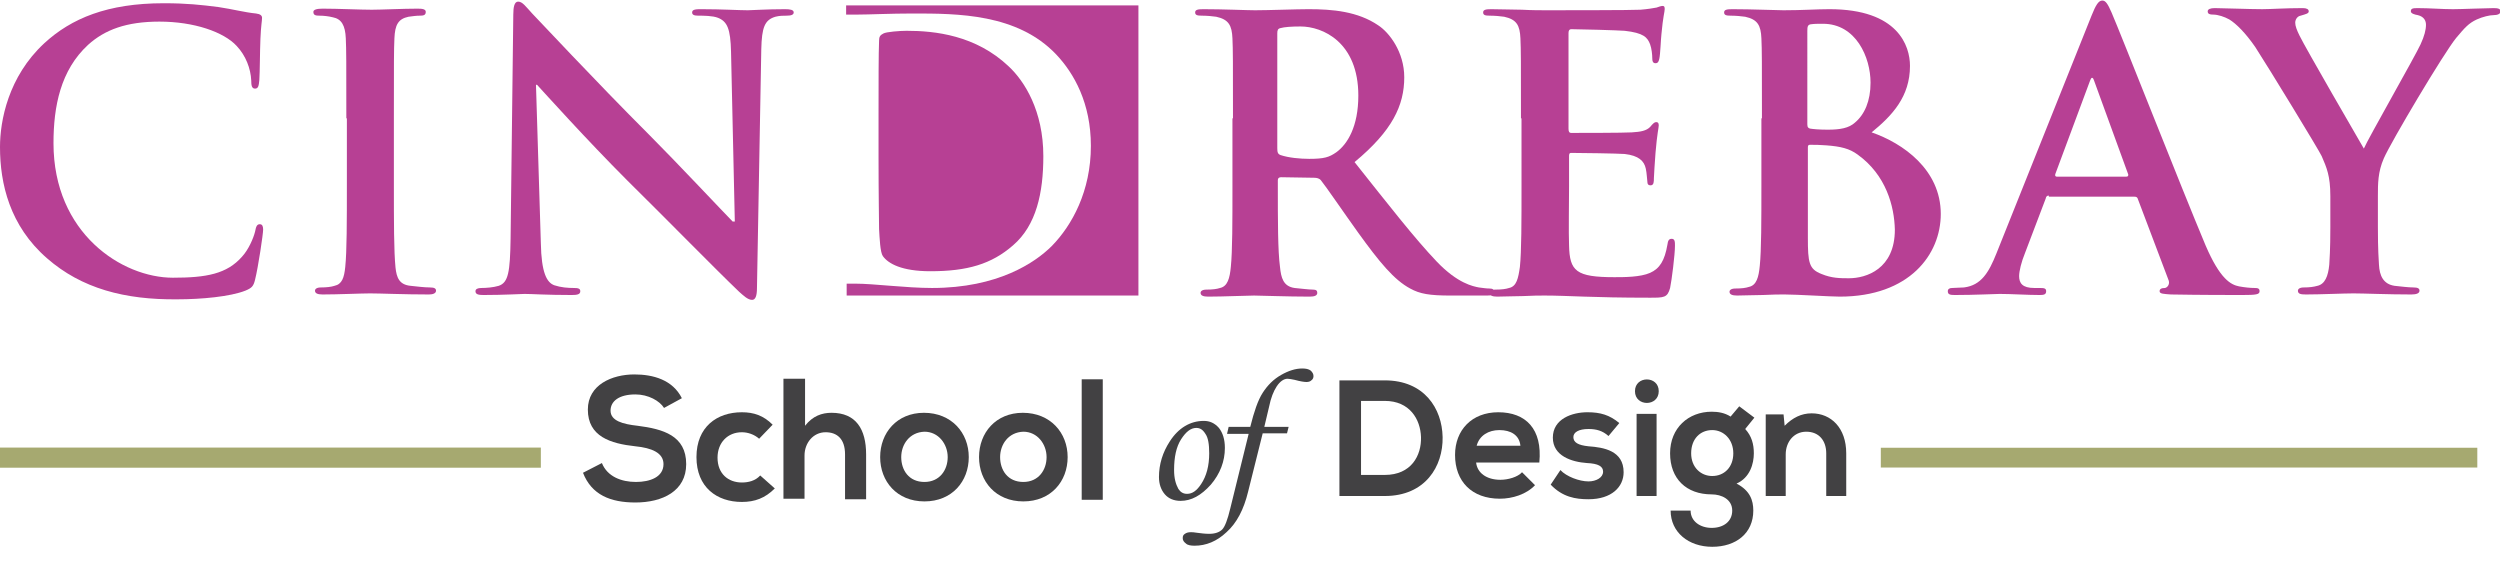 <?xml version="1.0" encoding="utf-8"?>
<!-- Generator: Adobe Illustrator 25.0.1, SVG Export Plug-In . SVG Version: 6.00 Build 0)  -->
<svg version="1.1" id="Layer_1" xmlns="http://www.w3.org/2000/svg" xmlns:xlink="http://www.w3.org/1999/xlink" x="0px" y="0px"
	 viewBox="0 0 462.7 105.3" style="enable-background:new 0 0 462.7 105.3;" xml:space="preserve">
<style type="text/css">
	.st0{fill:#B74094;}
	.st1{fill:none;stroke:#A6A970;stroke-width:3.728;stroke-miterlimit:10;}
	.st2{fill:none;stroke:#A6A970;stroke-width:3.661;stroke-miterlimit:10;}
	.st3{fill:#424143;}
</style>
<g>
	<g>
		<g>
			<path class="st0" d="M8.7,47.8C1.8,41.8,0,34,0,27.2c0-4.8,1.5-13,8.2-19.2c5-4.6,11.7-7.4,22.1-7.4c4.3,0,6.9,0.3,10.1,0.7
				c2.7,0.4,4.9,1,7,1.2c0.8,0.1,1.1,0.4,1.1,0.8c0,0.6-0.2,1.4-0.3,3.9c-0.1,2.3-0.1,6.2-0.2,7.6c-0.1,1.1-0.2,1.6-0.8,1.6
				c-0.6,0-0.7-0.6-0.7-1.5c-0.1-2.2-1-4.6-2.7-6.4C41.4,5.9,35.9,4,29.5,4c-6.1,0-10.1,1.5-13.2,4.3C11.2,13,9.9,19.7,9.9,26.5
				c0,16.7,12.7,24.9,22.1,24.9c6.2,0,10-0.7,12.8-3.9c1.2-1.3,2.1-3.4,2.4-4.6c0.2-1.1,0.4-1.4,0.9-1.4c0.5,0,0.6,0.5,0.6,1
				c0,0.8-0.9,6.9-1.5,9.3c-0.3,1.2-0.6,1.5-1.8,2c-2.8,1.1-8.1,1.6-12.6,1.6C23.1,55.5,15.1,53.4,8.7,47.8"/>
			<path class="st0" d="M64.1,21.9c0-10.6,0-12.6-0.1-14.8c-0.1-2.4-0.8-3.6-2.4-3.9c-0.8-0.2-1.7-0.3-2.5-0.3
				c-0.7,0-1.1-0.1-1.1-0.7c0-0.4,0.6-0.6,1.7-0.6c2.7,0,7.1,0.2,9.1,0.2c1.7,0,5.9-0.2,8.5-0.2c0.9,0,1.5,0.1,1.5,0.6
				c0,0.6-0.4,0.7-1.1,0.7c-0.7,0-1.3,0.1-2.1,0.2c-1.9,0.4-2.5,1.5-2.6,4c-0.1,2.2-0.1,4.2-0.1,14.8v12.3c0,6.8,0,12.3,0.3,15.3
				c0.2,1.9,0.7,3.2,2.8,3.4c1,0.1,2.5,0.3,3.6,0.3c0.8,0,1.1,0.2,1.1,0.6c0,0.5-0.6,0.7-1.3,0.7c-4.6,0-9-0.2-10.9-0.2
				c-1.6,0-6,0.2-8.8,0.2c-0.9,0-1.4-0.2-1.4-0.7c0-0.3,0.3-0.6,1.1-0.6c1,0,1.9-0.1,2.5-0.3c1.4-0.3,1.8-1.5,2-3.5
				c0.3-2.9,0.3-8.5,0.3-15.3V21.9z"/>
			<path class="st0" d="M100.1,45c0.1,5.5,1.1,7.3,2.5,7.8c1.2,0.4,2.5,0.5,3.6,0.5c0.8,0,1.2,0.1,1.2,0.6c0,0.6-0.6,0.7-1.6,0.7
				c-4.6,0-7.4-0.2-8.7-0.2c-0.6,0-3.9,0.2-7.6,0.2c-0.9,0-1.5-0.1-1.5-0.7c0-0.4,0.4-0.6,1.1-0.6c0.9,0,2.2-0.1,3.2-0.4
				c1.8-0.6,2.1-2.6,2.2-8.7L95,2.7c0-1.4,0.2-2.4,0.9-2.4c0.8,0,1.4,0.9,2.6,2.2C99.4,3.4,110,14.8,120.2,25
				c4.8,4.8,14.2,14.8,15.4,16h0.4l-0.7-31.4c-0.1-4.3-0.7-5.6-2.4-6.3c-1-0.4-2.7-0.4-3.7-0.4c-0.8,0-1.1-0.2-1.1-0.6
				c0-0.6,0.8-0.6,1.8-0.6c3.6,0,7,0.2,8.5,0.2c0.8,0,3.4-0.2,6.9-0.2c0.9,0,1.6,0.1,1.6,0.6c0,0.4-0.4,0.6-1.3,0.6
				c-0.7,0-1.3,0-2.1,0.2c-2,0.6-2.5,2-2.6,6l-0.8,44.2c0,1.5-0.3,2.2-0.9,2.2c-0.8,0-1.6-0.8-2.4-1.5c-4.4-4.2-13.4-13.4-20.7-20.6
				c-7.6-7.6-15.4-16.3-16.7-17.7h-0.2L100.1,45z"/>
			<path class="st0" d="M228.2,21.9c0-10.6,0-12.6-0.1-14.8c-0.1-2.4-0.7-3.5-3-4c-0.6-0.1-1.8-0.2-2.7-0.2c-0.8,0-1.2-0.1-1.2-0.6
				c0-0.5,0.5-0.6,1.5-0.6c3.7,0,8.1,0.2,9.6,0.2c2.4,0,7.7-0.2,9.9-0.2c4.4,0,9.1,0.4,12.9,3c2,1.3,4.8,4.9,4.8,9.6
				c0,5.2-2.2,9.9-9.2,15.7c6.2,7.8,11.1,14.1,15.2,18.4c3.9,4.1,6.8,4.6,7.8,4.8c0.8,0.1,1.4,0.2,2,0.2c0.6,0,0.8,0.2,0.8,0.6
				c0,0.6-0.5,0.7-1.3,0.7h-6.7c-3.9,0-5.7-0.3-7.5-1.3c-3-1.6-5.7-4.9-9.6-10.3c-2.8-3.9-6-8.6-6.9-9.7c-0.3-0.4-0.8-0.5-1.3-0.5
				l-6.1-0.1c-0.3,0-0.6,0.1-0.6,0.6v1c0,6.5,0,12,0.4,15c0.2,2,0.6,3.6,2.7,3.9c1.1,0.1,2.6,0.3,3.4,0.3c0.6,0,0.8,0.2,0.8,0.6
				c0,0.5-0.5,0.7-1.4,0.7c-4.1,0-9.2-0.2-10.3-0.2c-1.3,0-5.7,0.2-8.5,0.2c-0.9,0-1.4-0.2-1.4-0.7c0-0.3,0.3-0.6,1.1-0.6
				c1.1,0,1.9-0.1,2.5-0.3c1.4-0.3,1.8-1.8,2-3.9c0.3-2.9,0.3-8.5,0.3-14.9V21.9z M236.4,27.4c0,0.8,0.1,1.1,0.6,1.3
				c1.5,0.5,3.6,0.7,5.3,0.7c2.8,0,3.7-0.3,5-1.2c2.1-1.5,4.1-4.8,4.1-10.5c0-9.9-6.6-12.8-10.7-12.8c-1.7,0-3,0.1-3.7,0.3
				c-0.5,0.1-0.6,0.4-0.6,1V27.4z"/>
			<path class="st0" d="M281.5,21.9c0-10.6,0-12.6-0.1-14.8c-0.1-2.4-0.7-3.5-3-4c-0.6-0.1-1.8-0.2-2.7-0.2c-0.8,0-1.2-0.1-1.2-0.6
				c0-0.5,0.5-0.6,1.5-0.6c1.9,0,3.9,0.1,5.7,0.1c1.8,0.1,3.4,0.1,4.4,0.1c2.2,0,16.2,0,17.5-0.1c1.3-0.1,2.5-0.3,3-0.4
				c0.3-0.1,0.8-0.3,1.1-0.3c0.4,0,0.4,0.3,0.4,0.6c0,0.5-0.3,1.3-0.6,4.6c-0.1,0.7-0.2,3.8-0.4,4.6c-0.1,0.4-0.2,0.8-0.7,0.8
				c-0.5,0-0.6-0.4-0.6-1c0-0.5-0.1-1.7-0.4-2.5c-0.5-1.3-1.2-2.1-4.7-2.5c-1.2-0.1-8.5-0.3-9.9-0.3c-0.3,0-0.5,0.2-0.5,0.7v17.7
				c0,0.5,0.1,0.8,0.5,0.8c1.5,0,9.6,0,11.2-0.1c1.7-0.1,2.7-0.3,3.4-1c0.5-0.6,0.8-0.9,1.1-0.9c0.3,0,0.5,0.1,0.5,0.6
				c0,0.4-0.3,1.5-0.6,5.1c-0.1,1.4-0.3,4.2-0.3,4.7c0,0.6,0,1.3-0.6,1.3c-0.5,0-0.6-0.3-0.6-0.6c-0.1-0.7-0.1-1.6-0.3-2.5
				c-0.3-1.4-1.3-2.4-3.9-2.7c-1.3-0.1-8.3-0.2-9.9-0.2c-0.4,0-0.4,0.3-0.4,0.7v5.5c0,2.4-0.1,8.8,0,10.9c0.1,4.8,1.3,5.9,8.4,5.9
				c1.8,0,4.8,0,6.6-0.8c1.8-0.8,2.7-2.3,3.2-5.2c0.1-0.8,0.3-1.1,0.8-1.1c0.6,0,0.6,0.6,0.6,1.3c0,1.6-0.6,6.4-0.9,7.8
				c-0.5,1.8-1.1,1.8-3.8,1.8c-5.3,0-9.1-0.1-12.1-0.2c-3-0.1-5.2-0.2-7.3-0.2c-0.8,0-2.3,0-4,0.1c-1.6,0-3.4,0.1-4.8,0.1
				c-0.9,0-1.4-0.2-1.4-0.7c0-0.3,0.3-0.6,1.1-0.6c1.1,0,1.9-0.1,2.5-0.3c1.4-0.3,1.7-1.8,2-3.9c0.3-2.9,0.3-8.5,0.3-14.9V21.9z"/>
			<path class="st0" d="M326.1,21.9c0-10.6,0-12.6-0.1-14.8c-0.1-2.4-0.7-3.5-3-4c-0.6-0.1-1.8-0.2-2.7-0.2c-0.8,0-1.2-0.1-1.2-0.6
				c0-0.5,0.5-0.6,1.5-0.6c3.7,0,8.1,0.2,9.5,0.2c3.4,0,6.2-0.2,8.5-0.2c12.7,0,14.9,6.8,14.9,10.5c0,5.7-3.3,9.2-7.1,12.3
				c5.8,2,12.8,6.9,12.8,15.1c0,7.5-5.8,15.3-18.7,15.3c-0.8,0-2.9-0.1-4.9-0.2c-2.1-0.1-4.2-0.2-5.3-0.2c-0.8,0-2.3,0-4,0.1
				c-1.6,0-3.4,0.1-4.8,0.1c-0.9,0-1.4-0.2-1.4-0.7c0-0.3,0.3-0.6,1.1-0.6c1.1,0,1.9-0.1,2.5-0.3c1.4-0.3,1.8-1.8,2-3.9
				c0.3-2.9,0.3-8.5,0.3-14.9V21.9z M334.5,23c0,0.6,0.2,0.7,0.5,0.8c0.6,0.1,1.7,0.2,3.3,0.2c2.3,0,3.9-0.3,5-1.3
				c1.8-1.5,2.9-4,2.9-7.4c0-4.7-2.7-10.9-8.8-10.9c-1,0-1.6,0-2.3,0.1c-0.5,0.1-0.6,0.4-0.6,1.2V23z M343.8,28.6
				c-1.5-1.1-3.1-1.5-5.8-1.7c-1.3-0.1-2-0.1-3-0.1c-0.3,0-0.4,0.1-0.4,0.5V44c0,4.6,0.2,5.8,2.5,6.7c1.9,0.8,3.5,0.8,5.1,0.8
				c3.2,0,8.5-1.7,8.5-9C350.6,38.2,349.1,32.4,343.8,28.6"/>
			<path class="st0" d="M379.2,36.2c-0.3,0-0.5,0.1-0.6,0.6l-3.8,10c-0.7,1.7-1.1,3.4-1.1,4.3c0,1.3,0.6,2.2,2.8,2.2h1.1
				c0.8,0,1.1,0.1,1.1,0.6c0,0.6-0.4,0.7-1.2,0.7c-2.2,0-5.3-0.2-7.4-0.2c-0.8,0-4.6,0.2-8.3,0.2c-0.9,0-1.3-0.1-1.3-0.7
				c0-0.4,0.3-0.6,0.8-0.6c0.6,0,1.6-0.1,2.2-0.1c3.2-0.4,4.6-2.8,6-6.3l17.6-44c0.8-2,1.3-2.8,2-2.8c0.6,0,1,0.6,1.7,2.2
				c1.7,3.9,12.9,32.4,17.4,43.1c2.7,6.3,4.7,7.3,6.2,7.6c1.1,0.2,2.1,0.3,2.9,0.3c0.6,0,0.9,0.1,0.9,0.6c0,0.6-0.6,0.7-3.2,0.7
				c-2.5,0-7.6,0-13.2-0.1c-1.3-0.1-2.1-0.1-2.1-0.6c0-0.4,0.3-0.6,1-0.6c0.5-0.1,1-0.8,0.6-1.6l-5.6-14.8c-0.1-0.4-0.3-0.5-0.7-0.5
				H379.2z M393.5,32.7c0.4,0,0.4-0.2,0.4-0.4L387.6,15c-0.1-0.3-0.2-0.6-0.4-0.6c-0.2,0-0.3,0.4-0.4,0.6l-6.4,17.2
				c-0.1,0.3,0,0.5,0.3,0.5H393.5z"/>
			<path class="st0" d="M431.3,36.3c0-3.8-0.7-5.3-1.6-7.4c-0.5-1.1-9.9-16.5-12.3-20.2c-1.8-2.6-3.5-4.3-4.8-5.1
				c-0.9-0.5-2.1-0.9-3-0.9c-0.6,0-1-0.1-1-0.6c0-0.4,0.5-0.6,1.3-0.6c1.3,0,6.5,0.2,8.8,0.2c1.5,0,4.3-0.2,7.5-0.2
				c0.7,0,1.1,0.2,1.1,0.6c0,0.4-0.5,0.5-1.5,0.8c-0.6,0.1-1,0.7-1,1.3c0,0.6,0.3,1.4,0.8,2.4c1,2.1,10.8,19,11.9,20.9
				c0.7-1.7,9.5-17.1,10.5-19.3c0.7-1.5,1-2.7,1-3.6c0-0.7-0.3-1.5-1.5-1.8c-0.6-0.1-1.3-0.3-1.3-0.7c0-0.5,0.3-0.6,1.2-0.6
				c2.3,0,4.5,0.2,6.6,0.2c1.5,0,6.2-0.2,7.5-0.2c0.8,0,1.3,0.1,1.3,0.6c0,0.5-0.6,0.7-1.3,0.7c-0.7,0-2,0.3-3.1,0.8
				c-1.5,0.7-2.2,1.5-3.8,3.4c-2.3,2.8-12.1,19.3-13.4,22.3c-1.1,2.5-1.1,4.7-1.1,7v5.7c0,1.1,0,4.1,0.2,7c0.1,2,0.8,3.6,2.9,3.9
				c1,0.1,2.5,0.3,3.5,0.3c0.8,0,1.1,0.2,1.1,0.6c0,0.5-0.6,0.7-1.5,0.7c-4.4,0-8.8-0.2-10.7-0.2c-1.8,0-6.2,0.2-8.8,0.2
				c-1,0-1.5-0.1-1.5-0.7c0-0.3,0.3-0.6,1.1-0.6c1,0,1.8-0.1,2.5-0.3c1.4-0.3,2-1.8,2.2-3.9c0.2-2.9,0.2-5.9,0.2-7V36.3z"/>
			<path class="st0" d="M156.6,1v1.7c0.8,0,1.5,0,2.1,0c2.1,0,6.2-0.2,10.2-0.2c8.3,0,19.4,0,26.6,7.6c3.3,3.5,6.4,9,6.4,16.9
				c0,8.4-3.5,14.7-7.2,18.5c-3.1,3.1-10,7.8-22.2,7.8c-2.4,0-5.1-0.2-7.6-0.4c-2.5-0.2-4.9-0.4-6.5-0.4c-0.4,0-1,0-1.7,0v2.2h54V1
				H156.6z"/>
			<path class="st0" d="M172.2,50.2c6.8,0,11.3-1.3,15.3-4.8c4.3-3.7,5.6-9.7,5.6-16.5c0-8.4-3.5-13.9-6.4-16.6
				c-6.1-5.8-13.7-6.6-18.9-6.6c-1.3,0-3.8,0.2-4.3,0.5c-0.6,0.3-0.8,0.6-0.8,1.3c-0.1,2.3-0.1,8-0.1,13.3V29c0,7,0.1,12.2,0.1,13.4
				c0.1,1.7,0.2,4.3,0.7,5C164.4,48.8,166.9,50.2,172.2,50.2"/>
		</g>
	</g>
	<line class="st1" x1="0" y1="84.7" x2="100.1" y2="84.7"/>
	<line class="st2" x1="348.1" y1="84.7" x2="458.5" y2="84.7"/>
	<g>
		<path class="st3" d="M267,80.9c0.1,5.4-3.2,10.9-10.7,10.9c-2.6,0-5.8,0-8.4,0V70.4c2.6,0,5.8,0,8.4,0
			C263.6,70.4,266.9,75.6,267,80.9z M251.9,87.9h4.4c4.9,0,6.8-3.6,6.7-7c-0.1-3.3-2.1-6.7-6.7-6.7h-4.4V87.9z"/>
		<path class="st3" d="M273.2,85.6c0.2,1.9,1.9,3.2,4.5,3.2c1.4,0,3.2-0.5,4-1.4l2.4,2.4c-1.6,1.7-4.2,2.5-6.5,2.5
			c-5.2,0-8.3-3.2-8.3-8.1c0-4.6,3.1-7.9,8-7.9c5.1,0,8.2,3.1,7.6,9.3H273.2z M281.4,82.5c-0.2-2-1.8-2.9-3.9-2.9
			c-2,0-3.7,1-4.2,2.9H281.4z"/>
		<path class="st3" d="M297.7,80.7c-1.1-1-2.3-1.3-3.7-1.3c-1.8,0-2.8,0.6-2.8,1.5c0,1,0.9,1.5,2.8,1.7c2.8,0.2,6.5,0.8,6.5,4.8
			c0,2.7-2.2,5-6.5,5c-2.4,0-4.8-0.4-7-2.7l1.8-2.7c1.1,1.2,3.5,2.1,5.2,2.1c1.4,0,2.7-0.7,2.7-1.8c0-1-0.9-1.5-3-1.6
			c-2.8-0.2-6.3-1.3-6.3-4.7c0-3.5,3.6-4.7,6.4-4.7c2.4,0,4.1,0.5,5.9,2L297.7,80.7z"/>
		<path class="st3" d="M307,72.4c0,2.9-4.4,2.9-4.4,0C302.6,69.5,307,69.5,307,72.4z M302.9,76.6v15.2h3.7V76.6H302.9z"/>
		<path class="st3" d="M321.9,75.2l2.8,2.1l-1.7,2.1c1.2,1.3,1.6,2.8,1.6,4.5c0,1.9-0.7,4.5-3.2,5.6c2.5,1.3,3.1,3.1,3.1,5
			c0,4.2-3.2,6.7-7.6,6.7c-4.4,0-7.7-2.7-7.7-6.7h3.7c0,2,1.8,3.2,3.9,3.2c2.2,0,3.8-1.2,3.8-3.2c0-2.1-2-3-3.8-3
			c-4.7,0-7.7-2.9-7.7-7.6c0-4.7,3.4-7.7,7.7-7.7c1.2,0,2.4,0.2,3.5,0.9L321.9,75.2z M313,83.9c0,2.6,1.8,4.2,3.9,4.2
			c2.2,0,3.9-1.6,3.9-4.2c0-2.6-1.8-4.3-3.9-4.3C314.7,79.6,313,81.2,313,83.9z"/>
		<path class="st3" d="M338,91.8v-7.9c0-2.3-1.3-4-3.7-4c-2.3,0-3.8,1.9-3.8,4.2v7.7h-3.7V76.7h3.3l0.2,2.1c1.5-1.5,3.1-2.3,5-2.3
			c3.6,0,6.4,2.7,6.4,7.4v7.9H338z"/>
	</g>
	<g>
		<path class="st3" d="M222.8,77.9c1.1,0,2,0.4,2.8,1.3c0.7,0.9,1.1,2.1,1.1,3.7c0,2.5-0.9,4.8-2.6,6.8c-1.8,2-3.6,3-5.6,3
			c-1.2,0-2.2-0.4-2.9-1.2c-0.7-0.8-1.1-1.9-1.1-3.2c0-2.4,0.7-4.6,2-6.6C218.1,79.2,220.3,77.9,222.8,77.9z M221.4,79.2
			c-1,0-1.9,0.7-2.8,2.1c-0.9,1.4-1.3,3.3-1.3,5.7c0,1.5,0.3,2.6,0.8,3.5c0.4,0.6,0.9,0.9,1.6,0.9c1,0,1.8-0.6,2.6-1.8
			c1-1.5,1.5-3.4,1.5-5.7c0-1.7-0.2-2.9-0.7-3.6C222.6,79.5,222.1,79.2,221.4,79.2z"/>
		<path class="st3" d="M227.4,79h4c0.7-2.8,1.4-4.9,2.3-6.3c0.9-1.4,2-2.5,3.4-3.3c1.4-0.8,2.7-1.2,3.9-1.2c0.7,0,1.2,0.1,1.6,0.4
			c0.3,0.3,0.5,0.6,0.5,1c0,0.3-0.1,0.6-0.4,0.8c-0.2,0.2-0.5,0.3-0.9,0.3c-0.4,0-1.1-0.1-2.2-0.4c-0.5-0.1-1-0.2-1.3-0.2
			c-0.7,0-1.4,0.5-2,1.4c-0.6,0.9-1.1,2.2-1.4,3.7L234,79h4.5l-0.3,1.2h-4.5L231,91c-0.8,3.3-2.1,5.8-4,7.5
			c-1.8,1.7-3.8,2.5-5.9,2.5c-0.7,0-1.3-0.1-1.6-0.4c-0.4-0.3-0.6-0.6-0.6-1c0-0.4,0.1-0.6,0.4-0.8c0.3-0.2,0.6-0.3,1.1-0.3
			c0.2,0,0.6,0,1.1,0.1c0.8,0.1,1.5,0.2,2.3,0.2c1.1,0,1.9-0.3,2.4-0.8c0.5-0.5,1-1.8,1.5-3.9l3.4-13.8h-4L227.4,79z"/>
	</g>
	<g>
		<path class="st3" d="M122.9,75.5c-0.8-1.3-2.9-2.5-5.3-2.5c-3.1,0-4.6,1.3-4.6,3c0,1.9,2.3,2.5,5,2.8c4.7,0.6,9,1.8,9,7.1
			c0,5-4.4,7.1-9.4,7.1c-4.6,0-8.1-1.4-9.7-5.5l3.5-1.8c1,2.5,3.6,3.5,6.3,3.5c2.6,0,5.1-0.9,5.1-3.3c0-2.1-2.2-3-5.2-3.3
			c-4.6-0.5-8.8-1.8-8.8-6.8c0-4.6,4.5-6.5,8.6-6.5c3.5,0,7.1,1,8.8,4.4L122.9,75.5z"/>
		<path class="st3" d="M143.4,90.4c-1.8,1.8-3.7,2.5-6.1,2.5c-4.6,0-8.4-2.7-8.4-8.3c0-5.6,3.8-8.3,8.4-8.3c2.2,0,4,0.6,5.7,2.3
			l-2.5,2.6c-0.9-0.8-2.1-1.2-3.2-1.2c-2.6,0-4.5,1.9-4.5,4.7c0,3,2,4.6,4.5,4.6c1.2,0,2.5-0.3,3.4-1.3L143.4,90.4z"/>
		<path class="st3" d="M149,70.1v8.7c1.4-1.8,3.1-2.4,4.9-2.4c4.5,0,6.4,3,6.4,7.7v8.3h-3.9v-8.3c0-2.9-1.5-4.1-3.6-4.1
			c-2.3,0-3.9,2-3.9,4.3v8h-3.9V70.1H149z"/>
		<path class="st3" d="M179.3,84.6c0,4.5-3.1,8.2-8.2,8.2c-5.1,0-8.2-3.7-8.2-8.2c0-4.5,3.1-8.2,8.1-8.2
			C176.1,76.4,179.3,80.1,179.3,84.6z M166.8,84.6c0,2.4,1.4,4.6,4.3,4.6c2.8,0,4.3-2.2,4.3-4.6c0-2.4-1.7-4.7-4.3-4.7
			C168.3,80,166.8,82.3,166.8,84.6z"/>
		<path class="st3" d="M197.6,84.6c0,4.5-3.1,8.2-8.2,8.2c-5.1,0-8.2-3.7-8.2-8.2c0-4.5,3.1-8.2,8.1-8.2
			C194.4,76.4,197.6,80.1,197.6,84.6z M185.1,84.6c0,2.4,1.4,4.6,4.3,4.6c2.8,0,4.3-2.2,4.3-4.6c0-2.4-1.7-4.7-4.3-4.7
			C186.6,80,185.1,82.3,185.1,84.6z"/>
		<path class="st3" d="M204.1,70.2v22.3h-3.9V70.2H204.1z"/>
	</g>
</g>
</svg>
